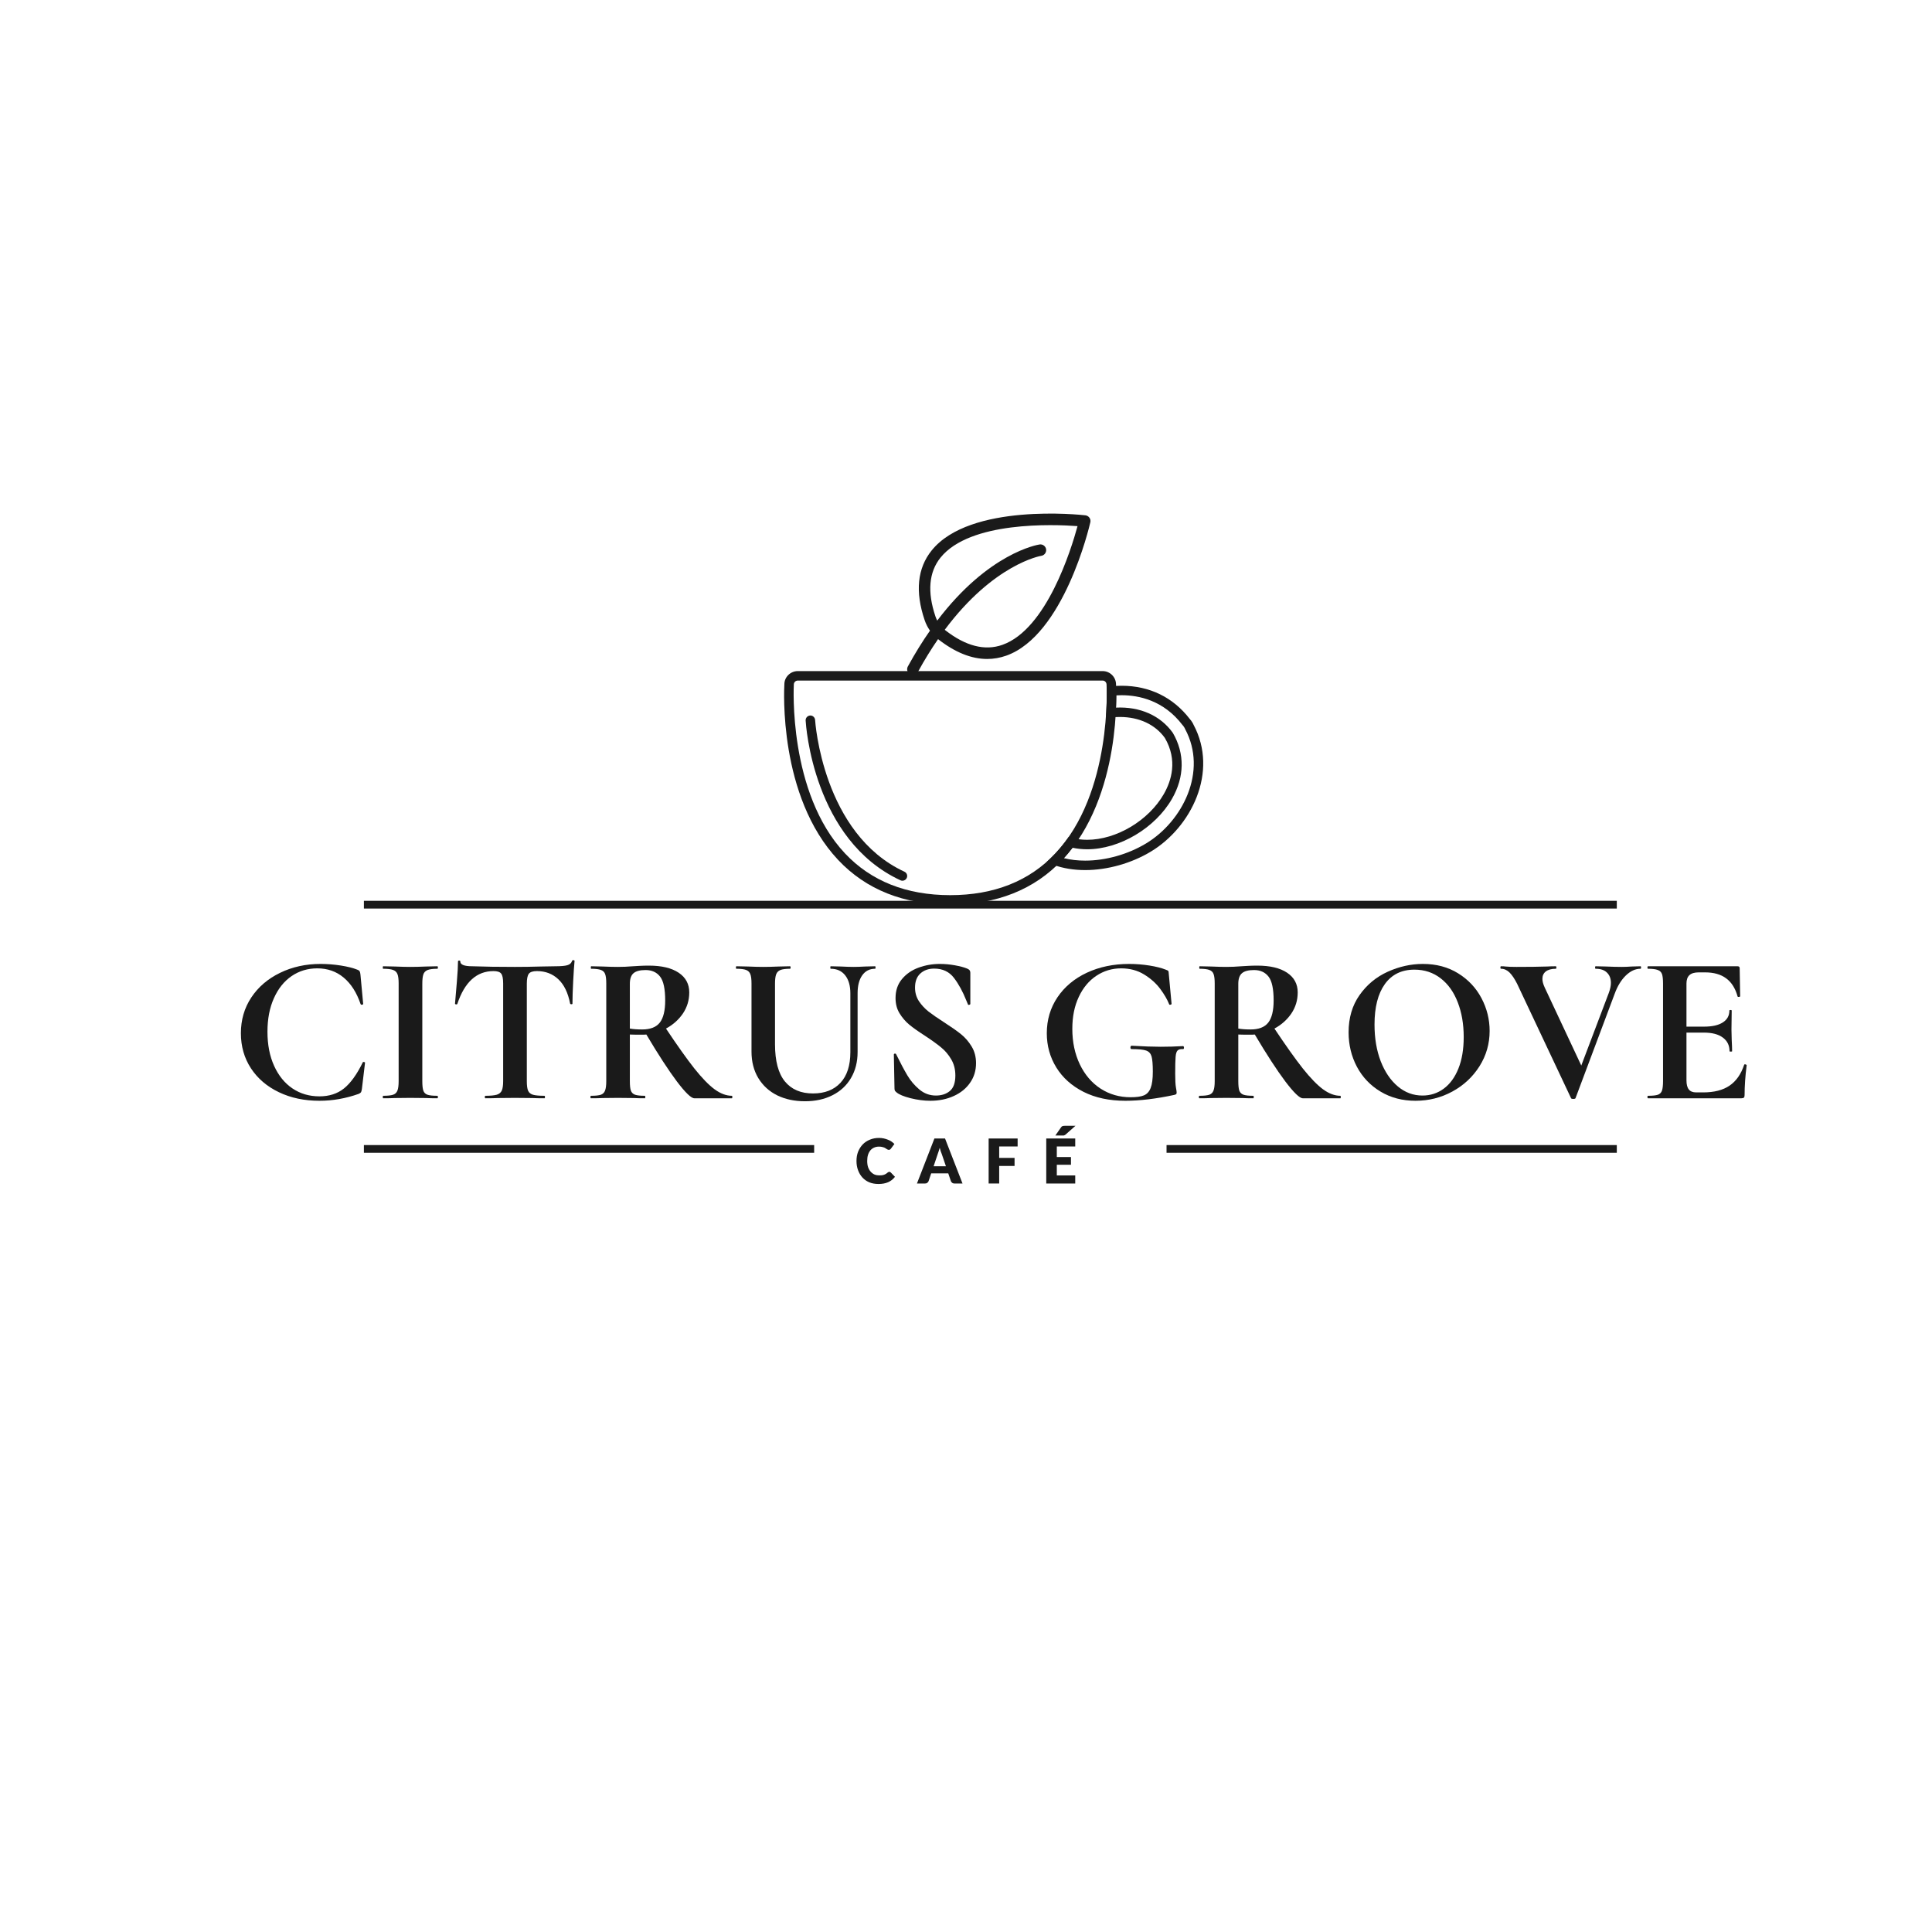 <svg xmlns="http://www.w3.org/2000/svg" xmlns:xlink="http://www.w3.org/1999/xlink" width="500" zoomAndPan="magnify" viewBox="0 0 375 375" height="500" preserveAspectRatio="xMidYMid meet" version="1.0"><defs><g/><clipPath id="b8b73e84a8"><path d="M 152 130.262 L 217 130.262 L 217 175.262 L 152 175.262 Z M 152 130.262 " clip-rule="nonzero"/></clipPath><clipPath id="0b3c00f900"><path d="M 175.879 99 L 211.879 99 L 211.879 131.352 L 175.879 131.352 Z M 175.879 99 " clip-rule="nonzero"/></clipPath><clipPath id="ead019c5cf"><path d="M 1 0.602 L 36.68 0.602 L 36.68 32 L 1 32 Z M 1 0.602 " clip-rule="nonzero"/></clipPath><clipPath id="de17d3e471"><rect x="0" width="37" y="0" height="33"/></clipPath></defs><g clip-path="url(#b8b73e84a8)"><path fill="#1a1a1a" d="M 154.848 132.098 C 154.426 132.098 154.082 132.438 154.082 132.859 C 154.07 133.125 152.949 153.891 164.023 165.656 C 169.078 171.027 175.945 173.75 184.434 173.75 C 192.922 173.75 199.789 171.027 204.844 165.656 C 215.918 153.891 214.797 133.125 214.785 132.914 C 214.785 132.438 214.441 132.098 214.02 132.098 Z M 184.434 175.586 C 175.414 175.586 168.098 172.668 162.68 166.91 C 151.062 154.559 152.195 133.688 152.246 132.805 C 152.246 131.426 153.414 130.258 154.848 130.258 L 214.02 130.258 C 215.453 130.258 216.621 131.426 216.621 132.859 C 216.672 133.688 217.805 154.559 206.188 166.91 C 200.77 172.668 193.453 175.586 184.434 175.586 " fill-opacity="1" fill-rule="nonzero"/></g><path fill="#1a1a1a" d="M 206.496 166.566 C 207.781 166.887 209.164 167.047 210.621 167.047 C 210.621 167.047 210.621 167.047 210.625 167.047 C 214.625 167.047 218.938 165.832 222.445 163.715 C 229.535 159.438 234.449 149.734 230.035 141.516 L 229.992 141.426 C 229.949 141.316 229.898 141.227 229.836 141.141 C 229.738 140.98 229.676 140.898 229.594 140.809 L 229.527 140.734 C 225.875 135.945 221.074 134.941 217.691 134.941 C 217.352 134.941 217.008 134.949 216.664 134.973 C 216.664 135.625 216.648 136.426 216.609 137.348 C 221.277 137.125 225.238 138.887 227.637 142.234 C 229.996 146.27 229.926 150.793 227.484 155.047 C 224.227 160.723 217.301 164.84 211.02 164.844 C 210.043 164.844 209.086 164.742 208.176 164.547 C 207.645 165.25 207.082 165.922 206.496 166.566 Z M 210.625 168.883 C 210.621 168.883 210.621 168.883 210.621 168.883 C 208.41 168.883 206.344 168.543 204.484 167.871 L 203.113 167.379 L 204.152 166.355 C 205.195 165.332 206.172 164.191 207.059 162.969 L 207.434 162.461 L 208.043 162.625 C 208.977 162.875 209.98 163.004 211.02 163.004 C 216.688 163.004 222.941 159.273 225.891 154.133 C 227.379 151.543 228.617 147.551 226.098 143.23 C 224.23 140.637 221.117 139.164 217.371 139.164 C 216.836 139.164 216.289 139.195 215.738 139.254 L 214.66 139.375 L 214.723 138.289 C 214.828 136.477 214.836 135.031 214.824 134.137 L 214.812 133.297 L 215.648 133.211 C 216.332 133.141 217.02 133.105 217.691 133.105 C 223.121 133.105 227.707 135.344 230.957 139.582 C 231.125 139.762 231.262 139.945 231.379 140.145 C 231.473 140.27 231.582 140.469 231.676 140.691 C 236.562 149.852 231.191 160.582 223.395 165.285 C 219.605 167.574 214.949 168.883 210.625 168.883 " fill-opacity="1" fill-rule="nonzero"/><path fill="#1a1a1a" d="M 175.164 170.949 C 175.035 170.949 174.902 170.922 174.777 170.863 C 157.863 163.023 156.43 140.793 156.375 139.852 C 156.348 139.344 156.734 138.914 157.242 138.883 C 157.734 138.84 158.18 139.242 158.211 139.75 C 158.223 139.969 159.645 161.828 175.551 169.199 C 176.012 169.41 176.211 169.957 175.996 170.418 C 175.844 170.754 175.512 170.949 175.164 170.949 " fill-opacity="1" fill-rule="nonzero"/><g clip-path="url(#0b3c00f900)"><g transform="matrix(1, 0, 0, 1, 175, 99)"><g clip-path="url(#de17d3e471)"><g clip-path="url(#ead019c5cf)"><path fill="#1a1a1a" d="M 20.305 28.266 C 19.094 28.691 17.863 28.906 16.609 28.906 C 13.535 28.906 10.348 27.617 7.078 25.055 C 5.77 26.953 4.453 29.062 3.164 31.426 C 2.965 31.793 2.582 32 2.191 32 C 2.012 32 1.828 31.957 1.656 31.867 C 1.113 31.574 0.922 30.898 1.215 30.355 C 2.633 27.766 4.07 25.465 5.508 23.41 C 5.074 22.789 4.723 22.105 4.477 21.379 C 2.594 15.844 3.059 11.285 5.84 7.836 C 13.281 -1.398 34.762 0.914 35.672 1.023 C 35.988 1.059 36.273 1.23 36.457 1.484 C 36.641 1.742 36.707 2.07 36.633 2.375 C 36.43 3.273 31.48 24.305 20.305 28.266 Z M 7.562 9.223 C 5.293 12.043 4.957 15.891 6.574 20.66 C 6.668 20.938 6.789 21.203 6.918 21.457 C 16.848 8.359 26.312 6.754 26.781 6.68 C 27.387 6.59 27.957 7.008 28.051 7.613 C 28.141 8.219 27.723 8.789 27.117 8.883 C 27.012 8.895 17.922 10.441 8.375 23.238 C 8.398 23.258 8.418 23.281 8.445 23.301 C 12.41 26.406 16.148 27.375 19.566 26.164 C 28.148 23.133 32.918 7.641 34.148 3.121 C 29.473 2.773 13.285 2.133 7.562 9.223 Z M 7.562 9.223 " fill-opacity="1" fill-rule="nonzero"/></g></g></g></g><g fill="#1a1a1a" fill-opacity="1"><g transform="translate(44.742, 213.176)"><g><path d="M 17.5 -26.078 C 18.789 -26.078 20.098 -25.973 21.422 -25.766 C 22.742 -25.555 23.801 -25.289 24.594 -24.969 C 24.844 -24.883 25 -24.781 25.062 -24.656 C 25.133 -24.539 25.188 -24.332 25.219 -24.031 L 25.75 -18.328 C 25.75 -18.242 25.68 -18.188 25.547 -18.156 C 25.41 -18.133 25.312 -18.176 25.25 -18.281 C 24.488 -20.52 23.395 -22.234 21.969 -23.422 C 20.551 -24.617 18.844 -25.219 16.844 -25.219 C 14.988 -25.219 13.328 -24.719 11.859 -23.719 C 10.398 -22.719 9.254 -21.285 8.422 -19.422 C 7.586 -17.566 7.172 -15.398 7.172 -12.922 C 7.172 -10.398 7.602 -8.188 8.469 -6.281 C 9.332 -4.383 10.52 -2.926 12.031 -1.906 C 13.551 -0.883 15.297 -0.375 17.266 -0.375 C 19.148 -0.375 20.734 -0.883 22.016 -1.906 C 23.297 -2.926 24.516 -4.613 25.672 -6.969 C 25.691 -7.051 25.77 -7.078 25.906 -7.047 C 26.039 -7.023 26.109 -6.973 26.109 -6.891 L 25.5 -1.797 C 25.445 -1.473 25.391 -1.266 25.328 -1.172 C 25.273 -1.078 25.129 -0.973 24.891 -0.859 C 22.367 0.035 19.828 0.484 17.266 0.484 C 14.336 0.484 11.719 -0.066 9.406 -1.172 C 7.094 -2.273 5.281 -3.82 3.969 -5.812 C 2.664 -7.812 2.016 -10.082 2.016 -12.625 C 2.016 -15.219 2.688 -17.531 4.031 -19.562 C 5.383 -21.602 7.242 -23.195 9.609 -24.344 C 11.973 -25.5 14.602 -26.078 17.5 -26.078 Z M 17.5 -26.078 "/></g></g></g><g fill="#1a1a1a" fill-opacity="1"><g transform="translate(72.658, 213.176)"><g><path d="M 9.312 -3.328 C 9.312 -2.473 9.379 -1.852 9.516 -1.469 C 9.648 -1.094 9.914 -0.832 10.312 -0.688 C 10.707 -0.551 11.344 -0.484 12.219 -0.484 C 12.301 -0.484 12.344 -0.398 12.344 -0.234 C 12.344 -0.078 12.301 0 12.219 0 C 11.312 0 10.602 -0.016 10.094 -0.047 L 6.969 -0.078 L 3.938 -0.047 C 3.383 -0.016 2.645 0 1.719 0 C 1.664 0 1.641 -0.078 1.641 -0.234 C 1.641 -0.398 1.664 -0.484 1.719 -0.484 C 2.594 -0.484 3.234 -0.551 3.641 -0.688 C 4.055 -0.832 4.336 -1.102 4.484 -1.5 C 4.641 -1.895 4.719 -2.504 4.719 -3.328 L 4.719 -22.297 C 4.719 -23.117 4.641 -23.723 4.484 -24.109 C 4.336 -24.492 4.055 -24.758 3.641 -24.906 C 3.234 -25.062 2.594 -25.141 1.719 -25.141 C 1.664 -25.141 1.641 -25.219 1.641 -25.375 C 1.641 -25.539 1.664 -25.625 1.719 -25.625 L 3.938 -25.578 C 5.195 -25.523 6.207 -25.5 6.969 -25.5 C 7.812 -25.5 8.863 -25.523 10.125 -25.578 L 12.219 -25.625 C 12.301 -25.625 12.344 -25.539 12.344 -25.375 C 12.344 -25.219 12.301 -25.141 12.219 -25.141 C 11.375 -25.141 10.742 -25.055 10.328 -24.891 C 9.922 -24.723 9.648 -24.441 9.516 -24.047 C 9.379 -23.648 9.312 -23.039 9.312 -22.219 Z M 9.312 -3.328 "/></g></g></g><g fill="#1a1a1a" fill-opacity="1"><g transform="translate(86.677, 213.176)"><g><path d="M 9.109 -24.688 C 5.848 -24.688 3.508 -22.566 2.094 -18.328 C 2.062 -18.242 1.977 -18.207 1.844 -18.219 C 1.707 -18.238 1.641 -18.289 1.641 -18.375 C 1.742 -19.469 1.863 -20.879 2 -22.609 C 2.145 -24.348 2.219 -25.656 2.219 -26.531 C 2.219 -26.664 2.289 -26.734 2.438 -26.734 C 2.594 -26.734 2.672 -26.664 2.672 -26.531 C 2.672 -25.926 3.445 -25.625 5 -25.625 C 7.352 -25.539 10.102 -25.5 13.25 -25.5 C 14.852 -25.5 16.562 -25.523 18.375 -25.578 L 21.156 -25.625 C 22.195 -25.625 22.957 -25.691 23.438 -25.828 C 23.914 -25.961 24.223 -26.238 24.359 -26.656 C 24.379 -26.758 24.461 -26.812 24.609 -26.812 C 24.766 -26.812 24.844 -26.758 24.844 -26.656 C 24.758 -25.832 24.672 -24.52 24.578 -22.719 C 24.484 -20.914 24.438 -19.469 24.438 -18.375 C 24.438 -18.289 24.367 -18.25 24.234 -18.25 C 24.098 -18.25 24.016 -18.289 23.984 -18.375 C 23.578 -20.477 22.812 -22.055 21.688 -23.109 C 20.57 -24.16 19.191 -24.688 17.547 -24.688 C 16.754 -24.688 16.227 -24.516 15.969 -24.172 C 15.707 -23.828 15.578 -23.176 15.578 -22.219 L 15.578 -3.328 C 15.578 -2.473 15.66 -1.852 15.828 -1.469 C 15.992 -1.094 16.305 -0.832 16.766 -0.688 C 17.234 -0.551 17.973 -0.484 18.984 -0.484 C 19.066 -0.484 19.109 -0.398 19.109 -0.234 C 19.109 -0.078 19.066 0 18.984 0 C 17.992 0 17.211 -0.016 16.641 -0.047 L 13.25 -0.078 L 9.922 -0.047 C 9.348 -0.016 8.555 0 7.547 0 C 7.461 0 7.422 -0.078 7.422 -0.234 C 7.422 -0.398 7.461 -0.484 7.547 -0.484 C 8.523 -0.484 9.254 -0.551 9.734 -0.688 C 10.211 -0.832 10.539 -1.102 10.719 -1.5 C 10.895 -1.895 10.984 -2.504 10.984 -3.328 L 10.984 -22.297 C 10.984 -23.234 10.859 -23.863 10.609 -24.188 C 10.367 -24.52 9.867 -24.688 9.109 -24.688 Z M 9.109 -24.688 "/></g></g></g><g fill="#1a1a1a" fill-opacity="1"><g transform="translate(113.035, 213.176)"><g><path d="M 29.031 -0.484 C 29.082 -0.484 29.109 -0.398 29.109 -0.234 C 29.109 -0.078 29.082 0 29.031 0 L 21.734 0 C 21.129 0 20.004 -1.082 18.359 -3.25 C 16.723 -5.426 14.742 -8.469 12.422 -12.375 C 12.203 -12.352 11.891 -12.344 11.484 -12.344 C 10.41 -12.344 9.656 -12.352 9.219 -12.375 L 9.219 -3.328 C 9.219 -2.473 9.285 -1.852 9.422 -1.469 C 9.566 -1.094 9.836 -0.832 10.234 -0.688 C 10.629 -0.551 11.266 -0.484 12.141 -0.484 C 12.191 -0.484 12.219 -0.398 12.219 -0.234 C 12.219 -0.078 12.191 0 12.141 0 C 11.234 0 10.52 -0.016 10 -0.047 L 6.891 -0.078 L 3.891 -0.047 C 3.348 -0.016 2.613 0 1.688 0 C 1.602 0 1.562 -0.078 1.562 -0.234 C 1.562 -0.398 1.602 -0.484 1.688 -0.484 C 2.562 -0.484 3.195 -0.551 3.594 -0.688 C 3.988 -0.832 4.258 -1.102 4.406 -1.5 C 4.562 -1.895 4.641 -2.504 4.641 -3.328 L 4.641 -22.297 C 4.641 -23.117 4.566 -23.723 4.422 -24.109 C 4.285 -24.492 4.016 -24.758 3.609 -24.906 C 3.203 -25.062 2.57 -25.141 1.719 -25.141 C 1.664 -25.141 1.641 -25.219 1.641 -25.375 C 1.641 -25.539 1.664 -25.625 1.719 -25.625 L 3.891 -25.578 C 5.148 -25.523 6.148 -25.5 6.891 -25.5 C 7.816 -25.5 8.785 -25.539 9.797 -25.625 C 10.148 -25.656 10.594 -25.68 11.125 -25.703 C 11.664 -25.734 12.266 -25.75 12.922 -25.75 C 15.398 -25.75 17.32 -25.289 18.688 -24.375 C 20.062 -23.457 20.75 -22.18 20.75 -20.547 C 20.75 -19.035 20.336 -17.672 19.516 -16.453 C 18.691 -15.242 17.598 -14.27 16.234 -13.531 C 18.422 -10.25 20.25 -7.676 21.719 -5.812 C 23.195 -3.957 24.508 -2.602 25.656 -1.75 C 26.812 -0.906 27.938 -0.484 29.031 -0.484 Z M 9.219 -13.531 C 9.875 -13.414 10.672 -13.359 11.609 -13.359 C 13.191 -13.359 14.332 -13.801 15.031 -14.688 C 15.727 -15.582 16.078 -17.016 16.078 -18.984 C 16.078 -21.223 15.75 -22.766 15.094 -23.609 C 14.438 -24.461 13.492 -24.891 12.266 -24.891 C 11.172 -24.891 10.391 -24.68 9.922 -24.266 C 9.453 -23.859 9.219 -23.176 9.219 -22.219 Z M 9.219 -13.531 "/></g></g></g><g fill="#1a1a1a" fill-opacity="1"><g transform="translate(141.648, 213.176)"><g><path d="M 23.406 -20.375 C 23.406 -21.852 23.07 -23.016 22.406 -23.859 C 21.738 -24.711 20.801 -25.141 19.594 -25.141 C 19.539 -25.141 19.516 -25.219 19.516 -25.375 C 19.516 -25.539 19.539 -25.625 19.594 -25.625 L 21.562 -25.578 C 22.602 -25.523 23.438 -25.5 24.062 -25.5 C 24.582 -25.5 25.336 -25.523 26.328 -25.578 L 28.203 -25.625 C 28.266 -25.625 28.297 -25.539 28.297 -25.375 C 28.297 -25.219 28.266 -25.141 28.203 -25.141 C 27.141 -25.141 26.305 -24.711 25.703 -23.859 C 25.109 -23.016 24.812 -21.852 24.812 -20.375 L 24.812 -8.984 C 24.812 -7.066 24.383 -5.383 23.531 -3.938 C 22.688 -2.488 21.488 -1.375 19.938 -0.594 C 18.395 0.188 16.613 0.578 14.594 0.578 C 12.57 0.578 10.781 0.195 9.219 -0.562 C 7.664 -1.332 6.441 -2.445 5.547 -3.906 C 4.66 -5.375 4.219 -7.094 4.219 -9.062 L 4.219 -22.297 C 4.219 -23.117 4.141 -23.723 3.984 -24.109 C 3.836 -24.492 3.566 -24.758 3.172 -24.906 C 2.773 -25.062 2.156 -25.141 1.312 -25.141 C 1.227 -25.141 1.188 -25.219 1.188 -25.375 C 1.188 -25.539 1.227 -25.625 1.312 -25.625 L 3.484 -25.578 C 4.742 -25.523 5.742 -25.5 6.484 -25.5 C 7.297 -25.5 8.332 -25.523 9.594 -25.578 L 11.688 -25.625 C 11.77 -25.625 11.812 -25.539 11.812 -25.375 C 11.812 -25.219 11.77 -25.141 11.688 -25.141 C 10.832 -25.141 10.207 -25.055 9.812 -24.891 C 9.414 -24.723 9.145 -24.441 9 -24.047 C 8.852 -23.648 8.781 -23.039 8.781 -22.219 L 8.781 -10.5 C 8.781 -7.238 9.422 -4.828 10.703 -3.266 C 11.984 -1.711 13.801 -0.938 16.156 -0.938 C 18.426 -0.938 20.203 -1.625 21.484 -3 C 22.766 -4.383 23.406 -6.363 23.406 -8.938 Z M 23.406 -20.375 "/></g></g></g><g fill="#1a1a1a" fill-opacity="1"><g transform="translate(170.465, 213.176)"><g><path d="M 7.141 -21.484 C 7.141 -20.504 7.391 -19.629 7.891 -18.859 C 8.398 -18.098 9.02 -17.426 9.75 -16.844 C 10.488 -16.27 11.488 -15.578 12.75 -14.766 C 14.113 -13.891 15.207 -13.125 16.031 -12.469 C 16.852 -11.812 17.551 -11.008 18.125 -10.062 C 18.695 -9.125 18.984 -8.039 18.984 -6.812 C 18.984 -5.383 18.598 -4.117 17.828 -3.016 C 17.066 -1.91 16.008 -1.051 14.656 -0.438 C 13.301 0.176 11.789 0.484 10.125 0.484 C 8.895 0.484 7.609 0.316 6.266 -0.016 C 4.93 -0.359 4.031 -0.734 3.562 -1.141 C 3.426 -1.254 3.32 -1.359 3.25 -1.453 C 3.188 -1.547 3.156 -1.703 3.156 -1.922 L 3.031 -8.453 L 3.031 -8.484 C 3.031 -8.598 3.098 -8.66 3.234 -8.672 C 3.367 -8.68 3.453 -8.633 3.484 -8.531 C 4.305 -6.863 5.023 -5.508 5.641 -4.469 C 6.254 -3.426 7.031 -2.508 7.969 -1.719 C 8.914 -0.926 9.988 -0.531 11.188 -0.531 C 12.281 -0.531 13.18 -0.82 13.891 -1.406 C 14.609 -2 14.969 -3.004 14.969 -4.422 C 14.969 -5.629 14.695 -6.68 14.156 -7.578 C 13.625 -8.484 12.973 -9.25 12.203 -9.875 C 11.441 -10.508 10.395 -11.266 9.062 -12.141 C 7.75 -12.984 6.727 -13.707 6 -14.312 C 5.281 -14.914 4.66 -15.641 4.141 -16.484 C 3.617 -17.328 3.359 -18.32 3.359 -19.469 C 3.359 -20.914 3.773 -22.141 4.609 -23.141 C 5.441 -24.141 6.516 -24.879 7.828 -25.359 C 9.141 -25.836 10.52 -26.078 11.969 -26.078 C 12.926 -26.078 13.895 -25.988 14.875 -25.812 C 15.863 -25.633 16.66 -25.422 17.266 -25.172 C 17.504 -25.066 17.664 -24.953 17.75 -24.828 C 17.832 -24.703 17.875 -24.547 17.875 -24.359 L 17.875 -18.328 C 17.875 -18.242 17.805 -18.18 17.672 -18.141 C 17.535 -18.098 17.453 -18.117 17.422 -18.203 L 17.094 -18.984 C 16.414 -20.703 15.617 -22.16 14.703 -23.359 C 13.785 -24.566 12.504 -25.172 10.859 -25.172 C 9.766 -25.172 8.867 -24.852 8.172 -24.219 C 7.484 -23.594 7.141 -22.68 7.141 -21.484 Z M 7.141 -21.484 "/></g></g></g><g fill="#1a1a1a" fill-opacity="1"><g transform="translate(191.576, 213.176)"><g/></g></g><g fill="#1a1a1a" fill-opacity="1"><g transform="translate(201.168, 213.176)"><g><path d="M 17.266 0.484 C 14.148 0.484 11.441 -0.094 9.141 -1.25 C 6.848 -2.414 5.086 -3.992 3.859 -5.984 C 2.629 -7.984 2.016 -10.195 2.016 -12.625 C 2.016 -15.219 2.703 -17.539 4.078 -19.594 C 5.461 -21.645 7.367 -23.238 9.797 -24.375 C 12.234 -25.508 14.969 -26.078 18 -26.078 C 19.312 -26.078 20.625 -25.973 21.938 -25.766 C 23.25 -25.555 24.301 -25.289 25.094 -24.969 C 25.395 -24.863 25.566 -24.773 25.609 -24.703 C 25.648 -24.629 25.68 -24.406 25.703 -24.031 L 26.234 -18.328 C 26.234 -18.242 26.156 -18.188 26 -18.156 C 25.852 -18.133 25.77 -18.176 25.75 -18.281 C 25.395 -19.188 24.82 -20.172 24.031 -21.234 C 23.238 -22.305 22.195 -23.238 20.906 -24.031 C 19.625 -24.82 18.133 -25.219 16.438 -25.219 C 14.688 -25.219 13.086 -24.738 11.641 -23.781 C 10.191 -22.82 9.051 -21.453 8.219 -19.672 C 7.383 -17.898 6.969 -15.836 6.969 -13.484 C 6.969 -10.922 7.453 -8.625 8.422 -6.594 C 9.391 -4.57 10.734 -3 12.453 -1.875 C 14.18 -0.758 16.125 -0.203 18.281 -0.203 C 19.406 -0.203 20.266 -0.32 20.859 -0.562 C 21.461 -0.812 21.898 -1.289 22.172 -2 C 22.453 -2.719 22.594 -3.773 22.594 -5.172 C 22.594 -6.586 22.508 -7.578 22.344 -8.141 C 22.176 -8.703 21.828 -9.078 21.297 -9.266 C 20.766 -9.453 19.828 -9.547 18.484 -9.547 C 18.328 -9.547 18.25 -9.656 18.25 -9.875 C 18.25 -9.957 18.27 -10.031 18.312 -10.094 C 18.352 -10.164 18.398 -10.203 18.453 -10.203 C 20.773 -10.066 22.66 -10 24.109 -10 C 25.504 -10 26.953 -10.039 28.453 -10.125 C 28.566 -10.125 28.629 -10.023 28.641 -9.828 C 28.648 -9.641 28.586 -9.547 28.453 -9.547 C 27.961 -9.578 27.613 -9.488 27.406 -9.281 C 27.195 -9.082 27.066 -8.664 27.016 -8.031 C 26.961 -7.406 26.938 -6.312 26.938 -4.75 C 26.938 -3.52 26.984 -2.645 27.078 -2.125 C 27.172 -1.613 27.219 -1.285 27.219 -1.141 C 27.219 -0.984 27.191 -0.875 27.141 -0.812 C 27.086 -0.758 26.961 -0.707 26.766 -0.656 C 23.242 0.102 20.078 0.484 17.266 0.484 Z M 17.266 0.484 "/></g></g></g><g fill="#1a1a1a" fill-opacity="1"><g transform="translate(231.134, 213.176)"><g><path d="M 29.031 -0.484 C 29.082 -0.484 29.109 -0.398 29.109 -0.234 C 29.109 -0.078 29.082 0 29.031 0 L 21.734 0 C 21.129 0 20.004 -1.082 18.359 -3.25 C 16.723 -5.426 14.742 -8.469 12.422 -12.375 C 12.203 -12.352 11.891 -12.344 11.484 -12.344 C 10.41 -12.344 9.656 -12.352 9.219 -12.375 L 9.219 -3.328 C 9.219 -2.473 9.285 -1.852 9.422 -1.469 C 9.566 -1.094 9.836 -0.832 10.234 -0.688 C 10.629 -0.551 11.266 -0.484 12.141 -0.484 C 12.191 -0.484 12.219 -0.398 12.219 -0.234 C 12.219 -0.078 12.191 0 12.141 0 C 11.234 0 10.52 -0.016 10 -0.047 L 6.891 -0.078 L 3.891 -0.047 C 3.348 -0.016 2.613 0 1.688 0 C 1.602 0 1.562 -0.078 1.562 -0.234 C 1.562 -0.398 1.602 -0.484 1.688 -0.484 C 2.562 -0.484 3.195 -0.551 3.594 -0.688 C 3.988 -0.832 4.258 -1.102 4.406 -1.5 C 4.562 -1.895 4.641 -2.504 4.641 -3.328 L 4.641 -22.297 C 4.641 -23.117 4.566 -23.723 4.422 -24.109 C 4.285 -24.492 4.016 -24.758 3.609 -24.906 C 3.203 -25.062 2.57 -25.141 1.719 -25.141 C 1.664 -25.141 1.641 -25.219 1.641 -25.375 C 1.641 -25.539 1.664 -25.625 1.719 -25.625 L 3.891 -25.578 C 5.148 -25.523 6.148 -25.5 6.891 -25.5 C 7.816 -25.5 8.785 -25.539 9.797 -25.625 C 10.148 -25.656 10.594 -25.68 11.125 -25.703 C 11.664 -25.734 12.266 -25.75 12.922 -25.75 C 15.398 -25.75 17.32 -25.289 18.688 -24.375 C 20.062 -23.457 20.75 -22.18 20.75 -20.547 C 20.75 -19.035 20.336 -17.672 19.516 -16.453 C 18.691 -15.242 17.598 -14.27 16.234 -13.531 C 18.422 -10.25 20.25 -7.676 21.719 -5.812 C 23.195 -3.957 24.508 -2.602 25.656 -1.75 C 26.812 -0.906 27.938 -0.484 29.031 -0.484 Z M 9.219 -13.531 C 9.875 -13.414 10.672 -13.359 11.609 -13.359 C 13.191 -13.359 14.332 -13.801 15.031 -14.688 C 15.727 -15.582 16.078 -17.016 16.078 -18.984 C 16.078 -21.223 15.75 -22.766 15.094 -23.609 C 14.438 -24.461 13.492 -24.891 12.266 -24.891 C 11.172 -24.891 10.391 -24.68 9.922 -24.266 C 9.453 -23.859 9.219 -23.176 9.219 -22.219 Z M 9.219 -13.531 "/></g></g></g><g fill="#1a1a1a" fill-opacity="1"><g transform="translate(259.746, 213.176)"><g><path d="M 15 0.484 C 12.457 0.484 10.195 -0.109 8.219 -1.297 C 6.238 -2.484 4.707 -4.094 3.625 -6.125 C 2.551 -8.164 2.016 -10.391 2.016 -12.797 C 2.016 -15.609 2.723 -18.02 4.141 -20.031 C 5.555 -22.039 7.379 -23.551 9.609 -24.562 C 11.836 -25.57 14.113 -26.078 16.438 -26.078 C 19.039 -26.078 21.32 -25.469 23.281 -24.25 C 25.25 -23.031 26.758 -21.422 27.812 -19.422 C 28.863 -17.43 29.391 -15.316 29.391 -13.078 C 29.391 -10.586 28.734 -8.301 27.422 -6.219 C 26.109 -4.145 24.352 -2.508 22.156 -1.312 C 19.957 -0.113 17.57 0.484 15 0.484 Z M 16.359 -0.531 C 17.891 -0.531 19.258 -0.973 20.469 -1.859 C 21.688 -2.754 22.641 -4.055 23.328 -5.766 C 24.016 -7.473 24.359 -9.516 24.359 -11.891 C 24.359 -14.398 23.973 -16.645 23.203 -18.625 C 22.441 -20.613 21.336 -22.164 19.891 -23.281 C 18.441 -24.406 16.742 -24.969 14.797 -24.969 C 12.305 -24.969 10.391 -24.031 9.047 -22.156 C 7.711 -20.289 7.047 -17.676 7.047 -14.312 C 7.047 -11.656 7.445 -9.281 8.25 -7.188 C 9.062 -5.102 10.172 -3.473 11.578 -2.297 C 12.984 -1.117 14.578 -0.531 16.359 -0.531 Z M 16.359 -0.531 "/></g></g></g><g fill="#1a1a1a" fill-opacity="1"><g transform="translate(291.146, 213.176)"><g><path d="M 27.266 -25.625 C 27.348 -25.625 27.391 -25.539 27.391 -25.375 C 27.391 -25.219 27.348 -25.141 27.266 -25.141 C 26.273 -25.141 25.328 -24.703 24.422 -23.828 C 23.523 -22.953 22.805 -21.773 22.266 -20.297 L 14.672 -0.047 C 14.648 0.066 14.504 0.125 14.234 0.125 C 13.953 0.125 13.801 0.066 13.781 -0.047 L 3.328 -22.219 C 2.828 -23.207 2.332 -23.941 1.844 -24.422 C 1.352 -24.898 0.805 -25.141 0.203 -25.141 C 0.117 -25.141 0.078 -25.219 0.078 -25.375 C 0.078 -25.539 0.117 -25.625 0.203 -25.625 C 0.609 -25.625 0.895 -25.609 1.062 -25.578 C 1.613 -25.523 2.328 -25.5 3.203 -25.5 C 5.547 -25.5 7.539 -25.523 9.188 -25.578 C 9.625 -25.609 10.172 -25.625 10.828 -25.625 C 10.91 -25.625 10.953 -25.539 10.953 -25.375 C 10.953 -25.219 10.91 -25.141 10.828 -25.141 C 10.004 -25.141 9.363 -24.969 8.906 -24.625 C 8.457 -24.281 8.234 -23.797 8.234 -23.172 C 8.234 -22.703 8.383 -22.141 8.688 -21.484 L 15.781 -6.359 L 21.109 -20.422 C 21.391 -21.18 21.531 -21.836 21.531 -22.391 C 21.531 -23.234 21.273 -23.898 20.766 -24.391 C 20.266 -24.891 19.535 -25.141 18.578 -25.141 C 18.492 -25.141 18.453 -25.219 18.453 -25.375 C 18.453 -25.539 18.492 -25.625 18.578 -25.625 L 20.578 -25.578 C 21.723 -25.523 22.75 -25.5 23.656 -25.5 C 24.176 -25.5 24.816 -25.523 25.578 -25.578 Z M 27.266 -25.625 "/></g></g></g><g fill="#1a1a1a" fill-opacity="1"><g transform="translate(318.201, 213.176)"><g><path d="M 20.344 -6.516 C 20.344 -6.566 20.395 -6.594 20.5 -6.594 C 20.582 -6.594 20.656 -6.57 20.719 -6.531 C 20.789 -6.5 20.828 -6.469 20.828 -6.438 C 20.555 -4.301 20.422 -2.359 20.422 -0.609 C 20.422 -0.391 20.379 -0.234 20.297 -0.141 C 20.211 -0.047 20.047 0 19.797 0 L 1.688 0 C 1.602 0 1.562 -0.078 1.562 -0.234 C 1.562 -0.398 1.602 -0.484 1.688 -0.484 C 2.562 -0.484 3.195 -0.551 3.594 -0.688 C 3.988 -0.832 4.254 -1.102 4.391 -1.5 C 4.523 -1.895 4.594 -2.504 4.594 -3.328 L 4.594 -22.297 C 4.594 -23.117 4.523 -23.723 4.391 -24.109 C 4.254 -24.492 3.977 -24.758 3.562 -24.906 C 3.156 -25.062 2.531 -25.141 1.688 -25.141 C 1.602 -25.141 1.562 -25.219 1.562 -25.375 C 1.562 -25.539 1.602 -25.625 1.688 -25.625 L 19.062 -25.625 C 19.332 -25.625 19.469 -25.5 19.469 -25.25 L 19.562 -19.797 C 19.562 -19.742 19.484 -19.703 19.328 -19.672 C 19.18 -19.648 19.094 -19.68 19.062 -19.766 C 18.625 -21.348 17.883 -22.52 16.844 -23.281 C 15.812 -24.051 14.445 -24.438 12.75 -24.438 L 11.516 -24.438 C 10.703 -24.438 10.102 -24.258 9.719 -23.906 C 9.332 -23.551 9.141 -23.004 9.141 -22.266 L 9.141 -13.906 L 12.547 -13.906 C 14.129 -13.906 15.344 -14.176 16.188 -14.719 C 17.039 -15.258 17.469 -16.023 17.469 -17.016 C 17.469 -17.098 17.539 -17.141 17.688 -17.141 C 17.844 -17.141 17.922 -17.098 17.922 -17.016 L 17.875 -13.328 L 17.922 -11.359 C 17.973 -10.43 18 -9.691 18 -9.141 C 18 -9.086 17.914 -9.062 17.75 -9.062 C 17.582 -9.062 17.5 -9.086 17.5 -9.141 C 17.5 -10.266 17.066 -11.145 16.203 -11.781 C 15.348 -12.426 14.113 -12.75 12.5 -12.75 L 9.141 -12.75 L 9.141 -3.484 C 9.141 -2.691 9.289 -2.102 9.594 -1.719 C 9.895 -1.332 10.375 -1.141 11.031 -1.141 L 12.375 -1.141 C 14.508 -1.141 16.219 -1.578 17.5 -2.453 C 18.789 -3.328 19.738 -4.68 20.344 -6.516 Z M 20.344 -6.516 "/></g></g></g><g fill="#1a1a1a" fill-opacity="1"><g transform="translate(165.885, 229.716)"><g><path d="M 6.734 -2.266 C 6.785 -2.266 6.832 -2.254 6.875 -2.234 C 6.926 -2.211 6.973 -2.18 7.016 -2.141 L 7.828 -1.297 C 7.473 -0.836 7.031 -0.488 6.5 -0.25 C 5.969 -0.02 5.344 0.094 4.625 0.094 C 3.957 0.094 3.359 -0.016 2.828 -0.234 C 2.305 -0.461 1.863 -0.773 1.5 -1.172 C 1.133 -1.578 0.852 -2.051 0.656 -2.594 C 0.457 -3.133 0.359 -3.727 0.359 -4.375 C 0.359 -5.031 0.461 -5.629 0.672 -6.172 C 0.891 -6.711 1.188 -7.18 1.562 -7.578 C 1.945 -7.973 2.406 -8.281 2.938 -8.5 C 3.477 -8.727 4.07 -8.844 4.719 -8.844 C 5.051 -8.844 5.359 -8.812 5.641 -8.75 C 5.93 -8.688 6.203 -8.602 6.453 -8.5 C 6.711 -8.406 6.945 -8.285 7.156 -8.141 C 7.363 -7.992 7.551 -7.836 7.719 -7.672 L 7.031 -6.75 C 6.988 -6.695 6.938 -6.645 6.875 -6.594 C 6.82 -6.551 6.738 -6.531 6.625 -6.531 C 6.551 -6.531 6.484 -6.547 6.422 -6.578 C 6.359 -6.609 6.289 -6.645 6.219 -6.688 C 6.145 -6.738 6.066 -6.789 5.984 -6.844 C 5.898 -6.906 5.797 -6.957 5.672 -7 C 5.555 -7.039 5.422 -7.078 5.266 -7.109 C 5.109 -7.141 4.922 -7.156 4.703 -7.156 C 4.367 -7.156 4.062 -7.094 3.781 -6.969 C 3.508 -6.852 3.27 -6.676 3.062 -6.438 C 2.863 -6.195 2.707 -5.906 2.594 -5.562 C 2.488 -5.219 2.438 -4.82 2.438 -4.375 C 2.438 -3.926 2.492 -3.523 2.609 -3.172 C 2.734 -2.828 2.898 -2.535 3.109 -2.297 C 3.328 -2.055 3.57 -1.875 3.844 -1.75 C 4.125 -1.633 4.426 -1.578 4.75 -1.578 C 4.938 -1.578 5.102 -1.582 5.25 -1.594 C 5.406 -1.613 5.547 -1.645 5.672 -1.688 C 5.805 -1.727 5.93 -1.785 6.047 -1.859 C 6.172 -1.93 6.289 -2.02 6.406 -2.125 C 6.457 -2.164 6.508 -2.195 6.562 -2.219 C 6.613 -2.25 6.672 -2.266 6.734 -2.266 Z M 6.734 -2.266 "/></g></g></g><g fill="#1a1a1a" fill-opacity="1"><g transform="translate(178.135, 229.716)"><g><path d="M 5.469 -3.344 L 4.656 -5.734 C 4.594 -5.891 4.523 -6.066 4.453 -6.266 C 4.391 -6.473 4.328 -6.695 4.266 -6.938 C 4.203 -6.695 4.133 -6.473 4.062 -6.266 C 4 -6.055 3.938 -5.875 3.875 -5.719 L 3.078 -3.344 Z M 8.688 0 L 7.109 0 C 6.941 0 6.801 -0.039 6.688 -0.125 C 6.582 -0.207 6.5 -0.312 6.438 -0.438 L 5.922 -1.969 L 2.609 -1.969 L 2.094 -0.438 C 2.039 -0.32 1.957 -0.219 1.844 -0.125 C 1.738 -0.039 1.598 0 1.422 0 L -0.156 0 L 3.234 -8.734 L 5.297 -8.734 Z M 8.688 0 "/></g></g></g><g fill="#1a1a1a" fill-opacity="1"><g transform="translate(191.051, 229.716)"><g><path d="M 2.891 -7.188 L 2.891 -4.969 L 5.875 -4.969 L 5.875 -3.406 L 2.891 -3.406 L 2.891 0 L 0.844 0 L 0.844 -8.734 L 6.469 -8.734 L 6.469 -7.188 Z M 2.891 -7.188 "/></g></g></g><g fill="#1a1a1a" fill-opacity="1"><g transform="translate(202.234, 229.716)"><g><path d="M 2.891 -7.188 L 2.891 -5.141 L 5.641 -5.141 L 5.641 -3.641 L 2.891 -3.641 L 2.891 -1.562 L 6.469 -1.562 L 6.469 0 L 0.844 0 L 0.844 -8.734 L 6.469 -8.734 L 6.469 -7.188 Z M 6.516 -11.203 L 4.578 -9.484 C 4.523 -9.441 4.473 -9.41 4.422 -9.391 C 4.379 -9.367 4.332 -9.348 4.281 -9.328 C 4.238 -9.316 4.191 -9.312 4.141 -9.312 C 4.086 -9.312 4.023 -9.312 3.953 -9.312 L 2.609 -9.312 L 3.734 -10.922 C 3.785 -10.984 3.832 -11.035 3.875 -11.078 C 3.926 -11.117 3.977 -11.145 4.031 -11.156 C 4.082 -11.176 4.141 -11.188 4.203 -11.188 C 4.273 -11.195 4.359 -11.203 4.453 -11.203 Z M 6.516 -11.203 "/></g></g></g><path stroke-linecap="butt" transform="matrix(0.75, 0, 0, 0.75, 70.633, 174.846)" fill="none" stroke-linejoin="miter" d="M -0 1.002 L 324.25 1.002 " stroke="#1a1a1a" stroke-width="2" stroke-opacity="1" stroke-miterlimit="4"/><path stroke-linecap="butt" transform="matrix(0.75, -0, 0, 0.75, 70.633, 222.256)" fill="none" stroke-linejoin="miter" d="M -0 1.002 L 116.526 1.002 " stroke="#1a1a1a" stroke-width="2" stroke-opacity="1" stroke-miterlimit="4"/><path stroke-linecap="butt" transform="matrix(0.75, -0, 0, 0.75, 226.427, 222.256)" fill="none" stroke-linejoin="miter" d="M -0.002 1.002 L 116.525 1.002 " stroke="#1a1a1a" stroke-width="2" stroke-opacity="1" stroke-miterlimit="4"/></svg>